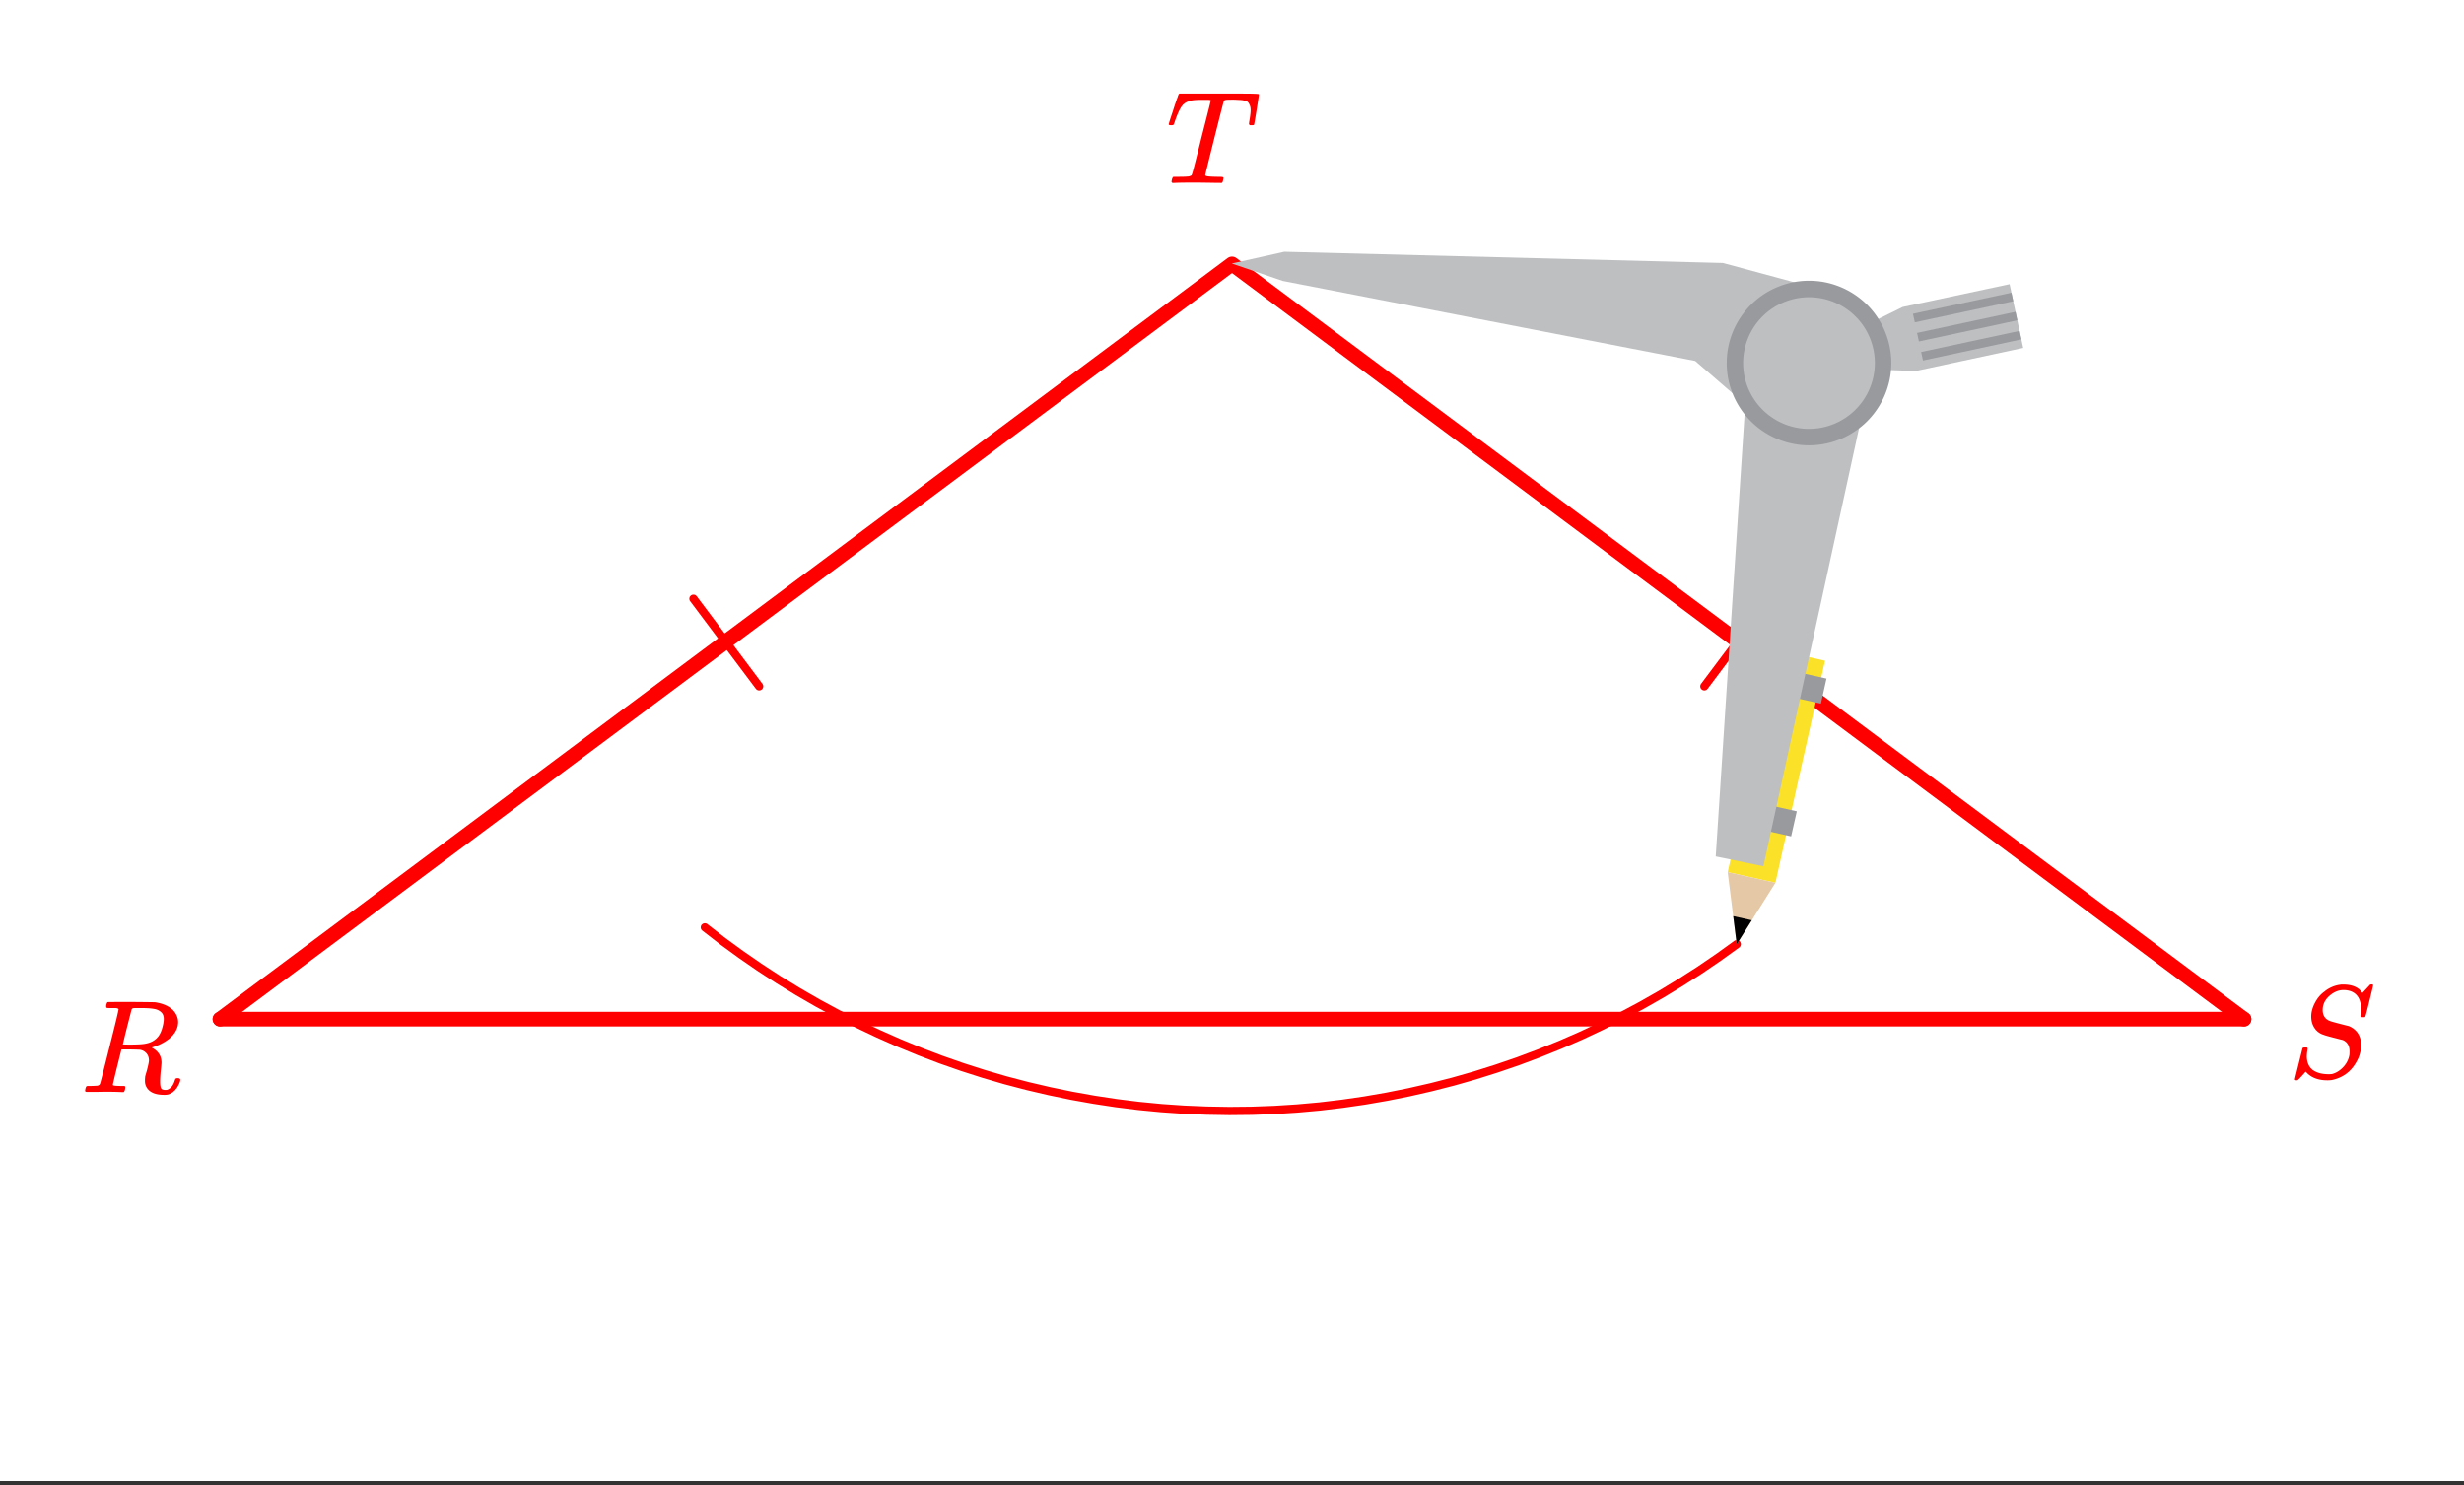 <svg xmlns="http://www.w3.org/2000/svg" xmlns:xlink="http://www.w3.org/1999/xlink" width="336" height="202.56" viewBox="0 0 252 151.92"><rect x="0" y="0" width="252" height="151.92" fill="#333333" stroke="none"/><defs><symbol overflow="visible" id="b"><path d="M3.875-8.484s-.008-.004-.016-.016c-.011-.02-.027-.031-.046-.031-.012-.008-.028-.02-.047-.031a.291.291 0 0 0-.094-.016.392.392 0 0 0-.094-.016H3.11c-.218 0-.355-.004-.406-.015a.091.091 0 0 1-.078-.079c-.023-.03-.023-.113 0-.25.05-.164.094-.253.125-.265.02-.008.805-.016 2.36-.016 1.538.012 2.374.024 2.5.031.82.126 1.445.407 1.874.844.32.367.485.766.485 1.203 0 .094-.016.23-.047.407-.211.804-.871 1.449-1.985 1.937-.398.156-.62.234-.671.234l.093.063c.602.344.907.84.907 1.484 0 .118-.028.407-.079.875-.042.43-.062.782-.062 1.063 0 .312.031.539.094.672.062.125.203.187.422.187.125 0 .207-.008.25-.031.332-.133.57-.43.718-.89.04-.133.079-.212.11-.235.031-.031.097-.047.203-.047.176 0 .265.059.265.172 0 .156-.105.414-.312.766-.273.398-.59.64-.953.734a1.72 1.72 0 0 1-.39.031C7.593.281 6.983 0 6.702-.563a1.298 1.298 0 0 1-.125-.546v-.235c.008-.062.016-.125.016-.187a.716.716 0 0 1 .031-.157c.008-.039.031-.117.063-.234.039-.125.07-.226.093-.312.133-.52.203-.848.203-.985 0-.457-.195-.789-.578-1a1.217 1.217 0 0 0-.343-.11c-.094-.007-.415-.019-.954-.03h-.937l-.438 1.75a82.615 82.615 0 0 0-.437 1.812c0 .063.008.102.031.11.063.03.313.054.75.062H4.5a.38.38 0 0 1 .063.125c.007.012 0 .094-.032.25a.551.551 0 0 1-.125.25h-.203a34.22 34.22 0 0 0-1.766-.031c-.218 0-.527.008-.921.015H.672C.523-.016.453-.055.453-.14c0-.007.008-.07.031-.187.04-.164.086-.258.141-.281a.954.954 0 0 1 .203-.016h.078c.239 0 .508-.008.813-.031.125-.031.207-.086.25-.172.031-.031.351-1.281.968-3.75.626-2.469.938-3.77.938-3.906zm4.406.359a1.314 1.314 0 0 0-.734-.375c-.305-.063-.742-.094-1.313-.094h-.78c-.118.012-.196.055-.235.125-.012.031-.168.637-.469 1.813a81.09 81.09 0 0 0-.438 1.781c0 .012.305.016.922.016.707-.008 1.176-.04 1.407-.094.582-.102 1.03-.367 1.343-.797a2.67 2.67 0 0 0 .36-.813c.101-.343.156-.648.156-.921 0-.27-.074-.485-.219-.641zm0 0"/></symbol><symbol overflow="visible" id="c"><path d="M7.469-7.016c0-.613-.157-1.086-.469-1.421-.313-.333-.762-.5-1.344-.5-.5 0-.98.203-1.437.609-.45.406-.672.887-.672 1.437 0 .282.066.524.203.72.145.198.332.335.563.405.019.024.328.11.921.266.602.156.91.234.922.234.133.032.305.121.516.266.539.387.812.965.812 1.734a3 3 0 0 1-.109.75c-.055.25-.148.5-.281.75C6.539-.66 5.672.016 4.484.266a2.94 2.94 0 0 1-.468.03c-.887 0-1.579-.25-2.079-.75l-.125-.14-.375.422C1.176.11 1.031.254 1 .266c-.023.02-.063.03-.125.03C.758.297.703.259.703.189c0-.024.258-1.079.781-3.172.02-.051.11-.079.266-.079h.188c.039.043.062.075.062.094.008.012.004.086-.016.219-.043.219-.062.45-.062.688.031.585.238 1.023.625 1.312.394.281.93.422 1.61.422.093 0 .202-.004.327-.016.414-.101.79-.328 1.125-.672.344-.351.563-.757.657-1.218.02-.07.03-.211.03-.422 0-.582-.234-.973-.702-1.172-.055-.008-.383-.094-.985-.25-.593-.156-.902-.242-.921-.266a1.704 1.704 0 0 1-.954-.672c-.242-.343-.359-.75-.359-1.218 0-.446.125-.91.375-1.391.258-.488.57-.863.938-1.125a3.168 3.168 0 0 1 1.656-.734A.806.806 0 0 1 5.5-9.5h.14c.938 0 1.594.29 1.97.86l.796-.86h.047c.031-.008.055-.016.078-.016.114 0 .172.032.172.094 0 .063-.133.61-.39 1.64-.25 1.032-.391 1.563-.422 1.595-.024.023-.09.03-.204.03-.187 0-.28-.038-.28-.124 0-.051.003-.094.015-.125 0-.051.004-.149.016-.297.019-.145.03-.25.03-.313zm0 0"/></symbol><symbol overflow="visible" id="d"><path d="M5.61 0c-.25 0-.657-.004-1.22-.016-.562-.007-1-.015-1.312-.015C1.922-.031 1.18-.02.86 0H.656a.365.365 0 0 1-.094-.11c0-.03.016-.113.047-.25A.502.502 0 0 1 .75-.624h.375c.54 0 .906-.008 1.094-.031a.607.607 0 0 0 .328-.094h.031c.04-.031.082-.125.125-.281.05-.157.235-.86.547-2.11.156-.613.281-1.113.375-1.5.633-2.476.953-3.742.953-3.796 0-.04-.133-.063-.39-.063h-.422c-.606 0-1 .027-1.188.078-.387.086-.68.242-.875.469-.242.273-.508.824-.797 1.656-.062.2-.11.313-.14.344-.024.031-.086.047-.188.047H.547c-.125 0-.203-.008-.235-.032-.023-.03-.03-.05-.03-.062 0-.063.132-.492.406-1.297.195-.625.363-1.117.5-1.484.05-.176.109-.297.171-.36h6.329c1.195 0 1.796.024 1.796.063v.015l.016.016V-9c0 .055-.078.57-.234 1.547C9.109-6.484 9.023-6 9.016-6c0 .031-.016.059-.047.078a.67.67 0 0 1-.203.016h-.188a.257.257 0 0 1-.047-.047C8.508-5.984 8.492-6 8.484-6c0-.07.016-.195.047-.375.082-.477.125-.832.125-1.063 0-.207-.031-.378-.094-.515a1.017 1.017 0 0 0-.187-.313c-.063-.07-.184-.125-.36-.156a1.99 1.99 0 0 0-.437-.062 29.24 29.24 0 0 0-.625-.032c-.418 0-.683.008-.797.016-.105.012-.183.047-.234.11-.012 0-.336 1.257-.969 3.765-.625 2.512-.937 3.781-.937 3.813 0 .062.062.105.187.125.125.03.461.054 1.016.062.3 0 .476.008.531.016.063.011.102.039.125.078.008.031 0 .11-.031.234-.032.168-.074.262-.125.281L5.703 0H5.61zm0 0"/></symbol><clipPath id="a"><path d="M0 0h252v151.5H0zm0 0"/></clipPath></defs><g clip-path="url(#a)" fill="#fff"><path d="M0 0h252v151.92H0z"/><path d="M0 0h252v151.92H0z"/></g><path d="M229.5 104.25L126 27M126 27L22.5 104.25" fill="red" stroke-width="1.5" stroke-linecap="round" stroke="red"/><path d="M22.5 104.25h207" fill="none" stroke-width="1.5" stroke-linecap="round" stroke="red"/><path d="M72.086 94.863l1.832 1.418 1.871 1.364 1.906 1.316 1.938 1.266 1.976 1.21 2.004 1.157 2.035 1.105 2.067 1.051 2.09.992 2.117.938 2.14.883 2.165.824 2.187.765 2.207.707 2.223.649 2.238.586 2.254.527 2.27.469 2.28.406 2.29.348 2.297.285 2.304.223 2.313.16 2.312.097 2.317.04 2.316-.024 2.313-.086 2.312-.148 2.305-.207 2.3-.274 2.294-.332 2.28-.394 2.27-.454 2.258-.515 2.246-.574 2.227-.633 2.207-.695 2.191-.75 2.168-.813 2.149-.867 2.125-.926 2.093-.984 2.07-1.035 2.044-1.094 2.011-1.145 1.98-1.203 1.95-1.25 1.914-1.305 1.88-1.355" fill="none" stroke-width=".844" stroke-linecap="round" stroke-linejoin="round" stroke="red"/><path d="M131.25 25.5l45 1.5M176.25 27l9.75 2.25M186 29.25l-.75 8.25M185.25 37.5L180 42.75M180 42.75l-6.75-6M173.25 36.75l-42-8.25M131.25 28.5L126 27M126 27l5.25-1.5M190.5 33.75l3.75-2.25M194.25 31.5l11.25-2.25M205.5 29.25l1.5 6M207 35.25l-11.25 3M195.75 38.25L192 37.5M185.25 37.5l5.25-3.75M205.5 30l.75.75M206.25 30.75L195.75 33M195.75 32.25L205.5 30M206.25 33l-9.75 2.25M196.5 35.25l-.75-1.5M195.75 33.75l10.5-1.5M206.25 33.75l.75.75M207 34.5l-10.5 2.25M196.5 36l9.75-2.25M181.5 90l-4.5-.75M177 89.25l4.5-22.5M181.5 66.75l5.25.75M186.75 67.5L181.5 90M177.75 96.75l-.75-7.5M177 89.25l4.5.75M181.5 90l-3.75 6.75M177.75 96.75l-.75-3M177 93.75l2.25.75M179.25 94.5l-1.5 2.25M186 72l-3-.75M183 71.25l.75-2.25M183.75 69l3 .75M186.75 69.75L186 72M183 85.5l-3-.75M180 84.75l.75-2.25M180.75 82.5l3 .75M183.75 83.25L183 85.5M191.25 38.25L180 88.5M180 88.5l-4.5-.75M175.5 87.75l3-48.75M178.5 39l6.75-1.5M185.25 37.5l6 .75" fill="red"/><path d="M70.922 61.246l6.719 8.961M181.027 61.246l-6.718 8.961" fill="none" stroke-width=".844" stroke-linecap="round" stroke-linejoin="round" stroke="red"/><path d="M125.977 26.957l5.375-1.203 44.855 1.148 9.805 2.653-1 7.582-4.649 5.832-6.992-6.047-42.18-8.184zm0 0M185.012 37.137l5.312-3.633 4.266-2.102 10.937-2.332 1.391 6.52-11.008 2.363-3.914-.148zm0 0" fill="#bdbfc1"/><path d="M195.645 32.098l10.07-2.157.187.875-10.07 2.157zm0 0M196.063 34.055l10.07-2.157.183.868-10.066 2.16zm0 0M196.48 36.008l10.067-2.16.187.867-10.066 2.16zm0 0" fill="#989a9d"/><path d="M186.648 67.586l-5.07 22.719-4.883-1.086 5.078-22.727zm0 0" fill="#fce129"/><path d="M181.578 90.305l-3.957 6.28-.926-7.366zm0 0" fill="#e5c8a5"/><path d="M179.16 94.137l-1.539 2.449-.36-2.871zm0 0"/><path d="M186.8 69.414l-.573 2.563-3.106-.692.45-2.59zm0 0M183.762 82.992l-.578 2.563-3.106-.696.45-2.59zm0 0" fill="#989a9d"/><path d="M185.012 37.137l6.37.925-11.034 50.551-4.875-1.004 3.164-48.468zm0 0" fill="#bdbfc1"/><path d="M193.43 37.137c0 .55-.055 1.097-.16 1.64a8.466 8.466 0 0 1-2.305 4.309c-.39.39-.817.742-1.278 1.047a8.11 8.11 0 0 1-1.453.777 8.353 8.353 0 0 1-1.578.48 8.298 8.298 0 0 1-3.285 0 8.183 8.183 0 0 1-1.578-.48 8.365 8.365 0 0 1-2.73-1.824 8.365 8.365 0 0 1-1.825-2.73 8.284 8.284 0 0 1-.64-3.219 8.294 8.294 0 0 1 .64-3.223 8.11 8.11 0 0 1 .778-1.453c.304-.461.656-.887 1.047-1.277a8.28 8.28 0 0 1 2.73-1.824 8.466 8.466 0 0 1 1.578-.481 8.587 8.587 0 0 1 1.64-.16c.555 0 1.102.054 1.645.16.54.11 1.067.27 1.578.48a8.437 8.437 0 0 1 2.73 1.824 8.437 8.437 0 0 1 2.466 5.954zm0 0" fill="#989a9d"/><path d="M191.746 37.137a6.735 6.735 0 0 1-9.309 6.222 6.751 6.751 0 0 1-3.023-2.48 6.72 6.72 0 0 1-1.008-5.059 6.72 6.72 0 0 1 1.844-3.445 6.548 6.548 0 0 1 2.188-1.46 6.735 6.735 0 0 1 3.89-.383c.434.085.856.21 1.262.382.41.168.797.375 1.164.621.367.246.707.524 1.02.84.316.313.593.652.84 1.02.245.367.452.753.62 1.164a6.745 6.745 0 0 1 .512 2.578zm0 0" fill="#bdbfc1"/><use xlink:href="#b" x="8.25" y="111.712" fill="red"/><use xlink:href="#c" x="234" y="110.212" fill="red"/><use xlink:href="#d" x="119.25" y="18.712" fill="red"/></svg>